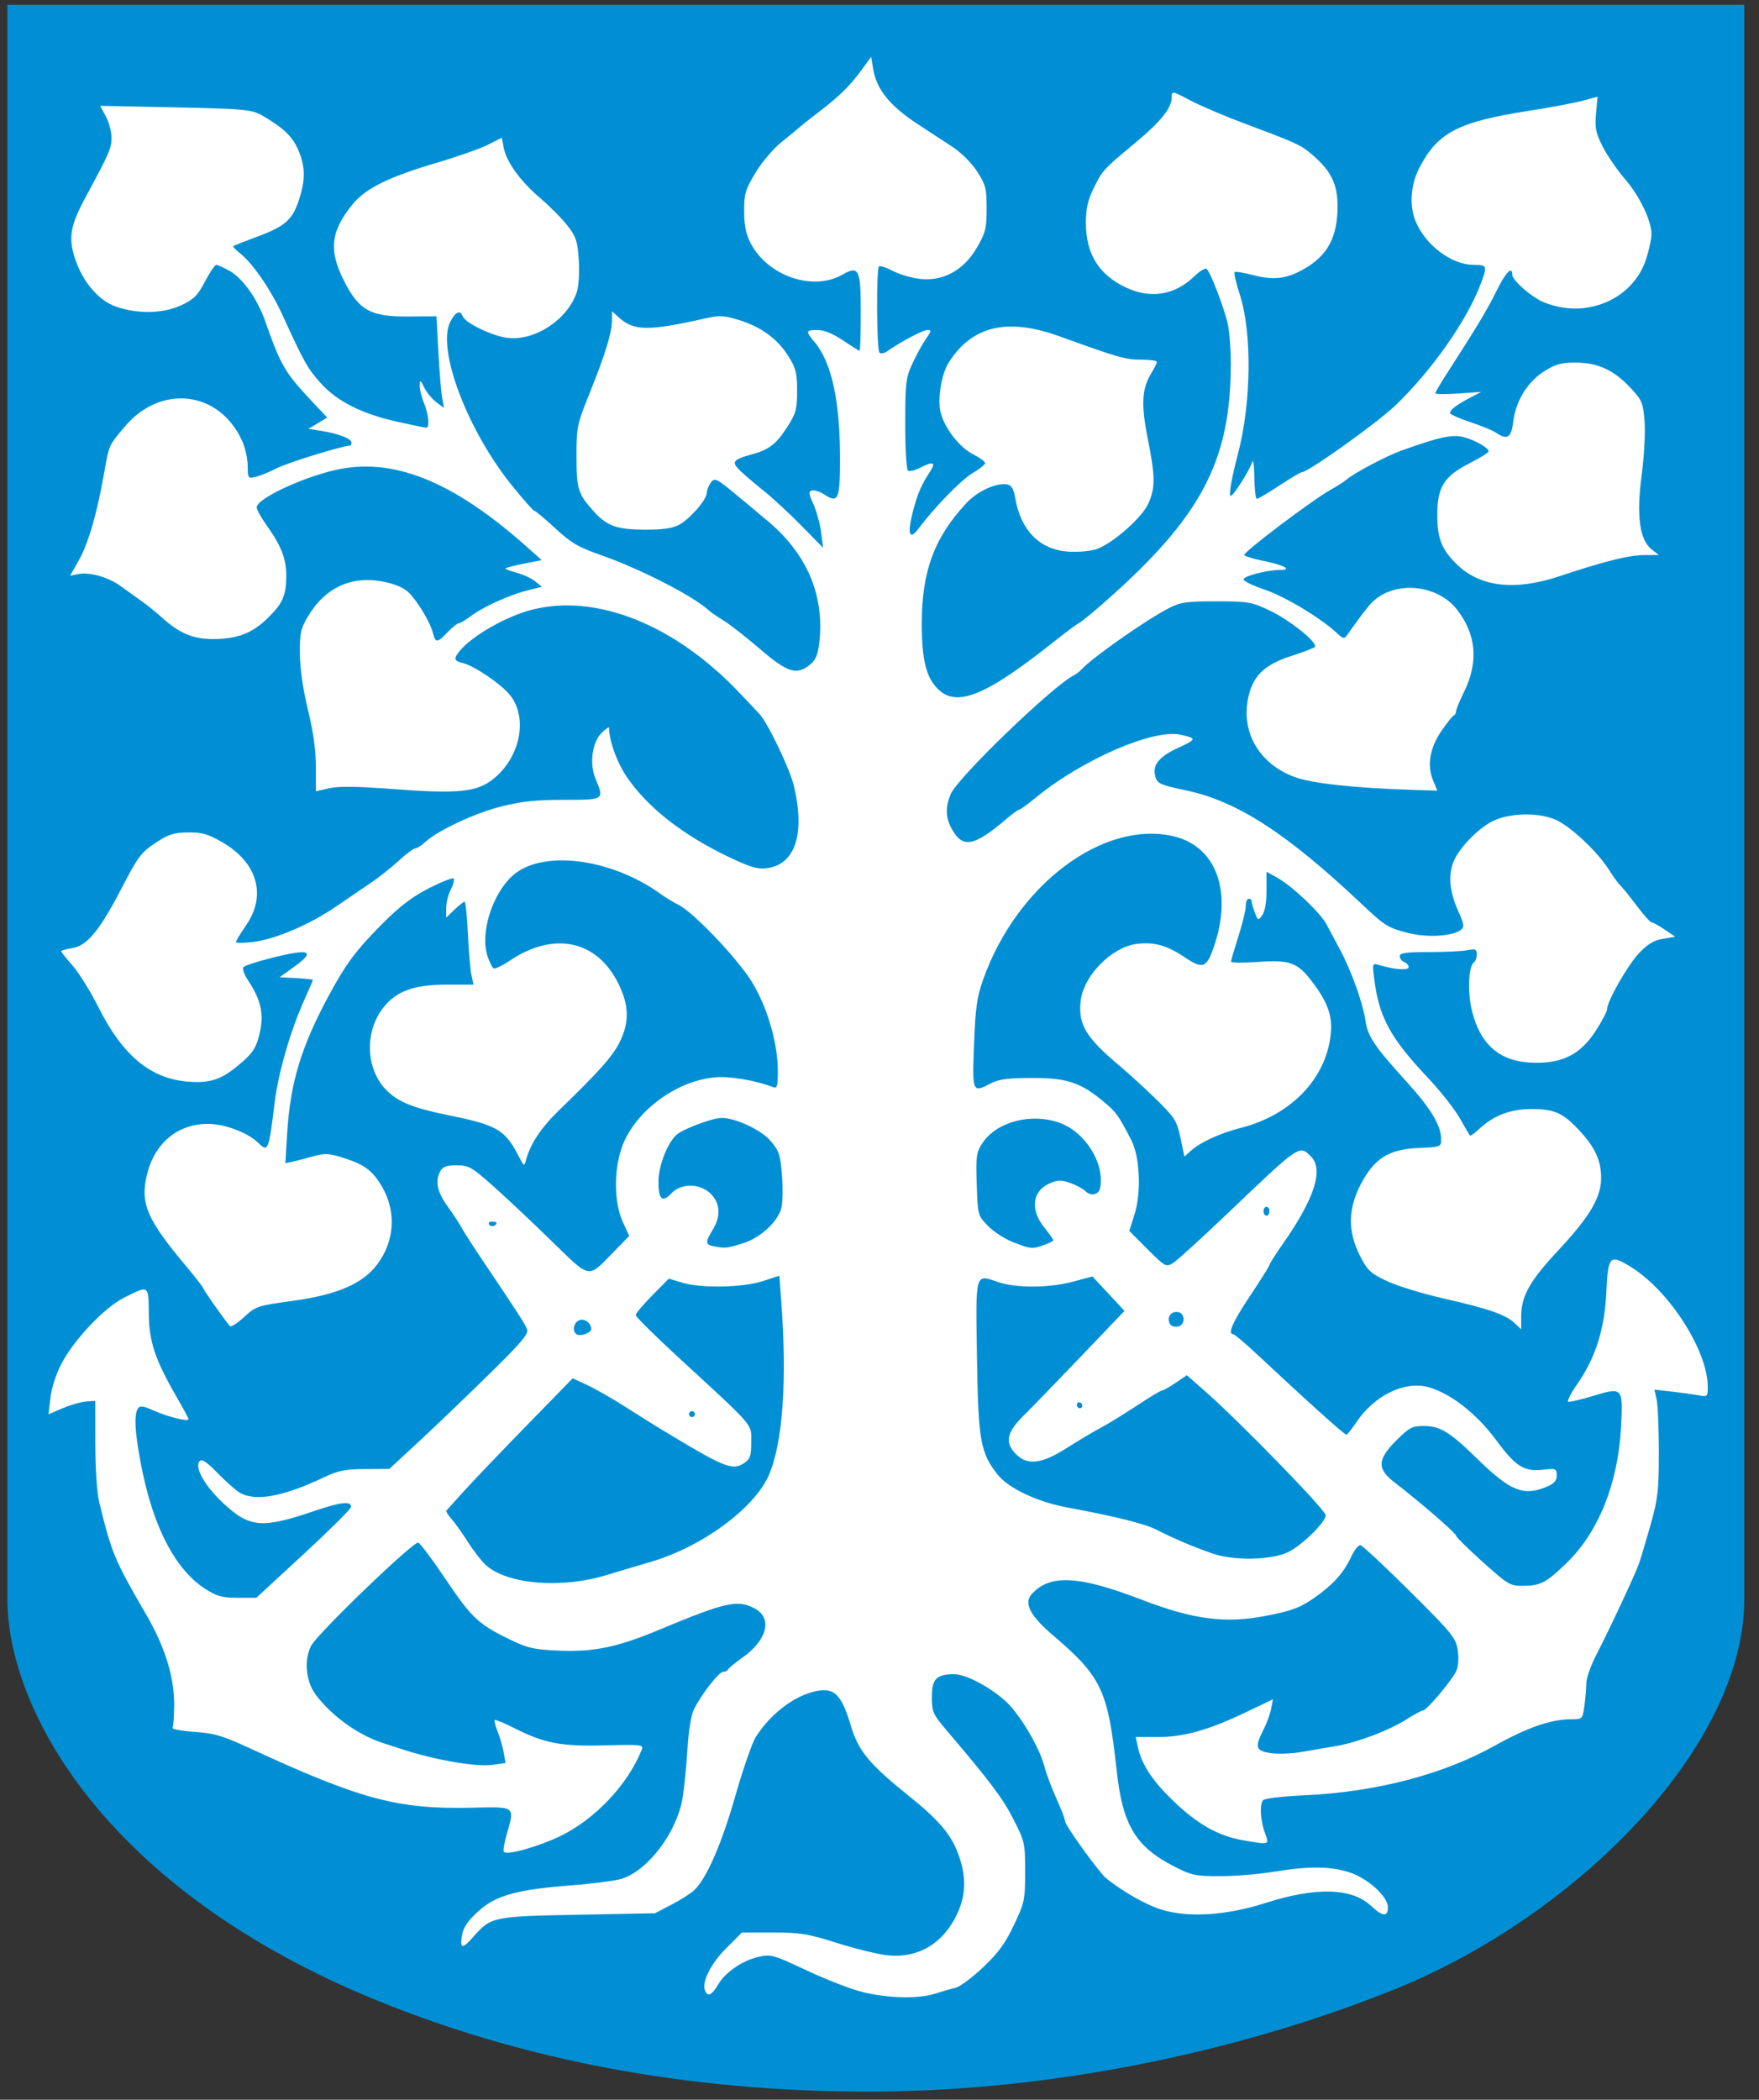 <?xml version="1.0" encoding="UTF-8" standalone="no"?>
<!-- Created with Inkscape (http://www.inkscape.org/) -->
<svg
   xmlns:dc="http://purl.org/dc/elements/1.1/"
   xmlns:cc="http://creativecommons.org/ns#"
   xmlns:rdf="http://www.w3.org/1999/02/22-rdf-syntax-ns#"
   xmlns:svg="http://www.w3.org/2000/svg"
   xmlns="http://www.w3.org/2000/svg"
   xmlns:sodipodi="http://sodipodi.sourceforge.net/DTD/sodipodi-0.dtd"
   xmlns:inkscape="http://www.inkscape.org/namespaces/inkscape"
   width="600"
   height="716.069"
   id="svg2"
   sodipodi:version="0.32"
   inkscape:version="0.46"
   sodipodi:docname="Esbjerg_Kommune_coa.svg"
   inkscape:output_extension="org.inkscape.output.svg.inkscape"
   version="1.0">
  <rect width="100%" height="100%" fill="#333333" stroke="none"/>
  <defs
     id="defs4" />
  <sodipodi:namedview
     id="base"
     pagecolor="#e0e0e0"
     bordercolor="#666666"
     borderopacity="1.0"
     inkscape:pageopacity="1"
     inkscape:pageshadow="2"
     inkscape:zoom="1.4"
     inkscape:cx="361.21521"
     inkscape:cy="450.57648"
     inkscape:document-units="px"
     inkscape:current-layer="svg2"
     showgrid="false"
     inkscape:window-width="1680"
     inkscape:window-height="964"
     inkscape:window-x="-4"
     inkscape:window-y="-4"
     inkscape:showpageshadow="false" />
  <path
     sodipodi:nodetypes="ccsssssc"
     id="Shield-BG"
     d="M 2.525,1.638 L 594.98,1.638 L 594.98,545.353 C 594.98,595.983 537.414,653.485 475.9,678.338 C 424.068,699.279 360.159,713.015 298.5,713.291 C 241.013,713.548 183.546,704.521 129.033,682.398 C 36.039,644.66 2.525,583.043 2.525,545.353 L 2.525,1.638 z"
     style="fill:#008fd4;fill-opacity:1;fill-rule:evenodd;stroke:none;stroke-width:1px;stroke-linecap:butt;stroke-linejoin:miter;stroke-opacity:1" />
  <path
     id="Shield-FG"
     d="M 294.046,679.302 C 290.116,678.311 281.573,674.991 275.062,671.923 C 264.016,666.721 262.938,666.41 258.973,667.289 C 253.329,668.541 247.482,672.501 244.957,676.78 C 242.755,680.512 241.359,681.133 240.457,678.781 C 239.337,675.863 242.489,669.629 247.735,664.382 L 253.076,659.042 L 263.666,659.042 C 273.017,659.042 275.596,659.466 285.703,662.664 C 291.998,664.657 299.76,666.538 302.951,666.845 C 313.29,667.838 321.839,662.697 326.502,652.682 C 329.56,646.112 329.661,639.754 326.827,632.178 C 324.306,625.44 320.194,620.636 309.804,612.289 C 296.585,601.67 292.757,597.046 290.284,588.713 C 287.047,577.803 284.593,575.379 278.186,576.762 C 270.827,578.35 262.782,584.509 257.794,592.371 C 256.56,594.316 253.426,603.354 250.828,612.456 C 246.123,628.946 240.924,640.824 236.728,644.675 C 235.514,645.789 232.02,648 228.964,649.588 L 223.408,652.476 L 197.144,652.981 C 167.991,653.541 167.484,653.649 161.371,660.611 C 157.642,664.858 156.729,664.624 157.661,659.657 C 158.122,657.198 159.788,654.818 163.187,651.762 C 169.22,646.338 176.344,644.37 195.124,642.941 C 202.347,642.391 209.995,641.383 212.121,640.702 C 221.153,637.806 230.91,624.803 232.848,613.08 C 233.399,609.746 234.14,602.287 234.495,596.504 C 234.885,590.134 235.766,584.758 236.728,582.867 C 239.401,577.613 245.221,570.148 246.644,570.148 C 247.383,570.148 248.14,569.789 248.325,569.35 C 248.51,568.911 250.772,567.051 253.351,565.216 C 261.828,559.187 263.583,551.705 257.284,548.448 C 251.499,545.457 247.435,546.377 224.863,555.792 C 210.615,561.734 202.708,563.394 190.897,562.919 C 182.16,562.568 180.139,562.116 173.91,559.116 C 163.306,554.009 160.756,551.616 152.014,538.566 C 147.606,531.988 143.398,526.374 142.661,526.092 C 141.108,525.496 108.288,557.089 106.128,561.259 C 103.655,566.034 104.31,573.336 107.616,577.825 C 112.912,585.02 122.104,591.671 130.506,594.387 C 132.711,595.1 135.651,596.057 137.04,596.513 C 148.353,600.227 162.556,602.668 168.126,601.856 L 172.443,601.226 L 171.786,597.557 C 171.425,595.538 170.499,592.34 169.729,590.449 C 168.959,588.558 168.516,586.823 168.744,586.594 C 168.973,586.365 171.844,587.533 175.124,589.189 C 185.718,594.537 191.15,595.594 206.138,595.227 C 219.294,594.905 219.614,594.948 218.821,596.917 C 214.075,608.703 202.69,620.671 190.905,626.264 C 183.307,629.869 173.027,632.735 171.864,631.572 C 171.535,631.244 172.007,628.423 172.914,625.305 C 175.63,615.963 175.845,616.126 161.276,616.475 C 135.719,617.089 123.234,613.762 85.201,596.205 C 75.889,591.907 73.094,591.08 66.289,590.614 C 61.898,590.313 58.544,589.679 58.837,589.206 C 59.13,588.732 59.388,585.274 59.411,581.519 C 59.47,571.975 56.319,561.743 49.929,550.72 C 39.016,531.9 38.188,529.928 33.903,512.569 C 33.073,509.207 32.523,501.232 32.51,492.366 L 32.489,477.719 L 29.316,477.961 C 27.57,478.094 23.983,479.128 21.345,480.259 L 16.548,482.315 L 17.223,476.57 C 17.629,473.12 19.183,468.415 21.115,464.79 C 25.481,456.599 35.635,445.937 42.274,442.573 C 50.84,438.232 50.661,438.119 50.748,447.92 C 50.833,457.521 52.853,463.583 60.237,476.39 C 62.477,480.274 64.309,483.69 64.309,483.981 C 64.309,484.932 57.429,483.246 52.607,481.113 C 48.743,479.404 47.733,479.273 47.023,480.393 C 45.904,482.159 45.933,486.331 47.118,493.882 C 50.932,518.197 58.891,534.801 70.158,541.946 C 74.016,544.393 75.88,544.894 81.117,544.894 L 87.428,544.894 L 103.395,530.164 C 112.177,522.062 119.509,514.789 119.689,514.002 C 120.182,511.842 116.203,512.217 107.67,515.134 C 89.363,521.394 85.162,521.059 76.135,512.614 C 69.681,506.577 66.161,500.212 68.168,498.205 C 68.869,497.504 70.722,498.746 73.963,502.094 C 76.583,504.8 79.915,507.806 81.367,508.775 C 86.599,512.265 96.318,510.582 110.776,503.683 C 115.33,501.511 117.817,501.025 124.564,500.993 L 132.795,500.953 L 142.241,492.216 C 147.437,487.41 158.175,477.132 166.104,469.375 C 177.672,458.059 180.379,454.894 179.8,453.363 C 179.087,451.477 176.625,447.66 164.822,430.142 C 161.49,425.197 158.18,420.049 157.468,418.703 C 156.755,417.357 154.595,414.06 152.667,411.377 C 149.083,406.388 148.354,402.83 150.208,399.366 C 151.002,397.883 152.338,397.412 155.757,397.412 C 159.894,397.412 160.899,397.979 168.096,404.368 C 172.405,408.193 181.332,416.587 187.933,423.02 C 201.609,436.348 200.363,436.108 209.156,427.102 L 214.635,421.49 L 212.466,416.775 C 209.099,409.458 209.366,396.829 213.053,388.958 C 218.327,377.699 231.468,368.51 243.865,367.411 C 248.989,366.957 257.652,368.418 263.782,370.77 C 265.065,371.263 265.33,370.341 265.33,365.388 C 265.33,355.745 261.74,343.414 256.42,334.783 C 251.496,326.794 236.503,311.066 231.433,308.57 C 229.797,307.765 227.095,306.124 225.429,304.923 C 208.141,292.474 184.478,289.633 174.625,298.825 C 167.761,305.228 163.742,318.341 166.284,326.043 C 166.949,328.056 167.881,329.944 168.356,330.238 C 168.831,330.531 171.331,329.347 173.911,327.605 C 188.787,317.566 203.475,320.587 210.813,335.196 C 214.63,342.795 214.769,348.649 211.295,355.545 C 208.884,360.332 204.275,365.497 190.611,378.724 C 184.6,384.543 180.951,390.008 179.483,395.392 C 178.797,397.908 178.788,397.905 176.968,394.382 C 172.2,385.151 169.672,383.699 152.192,380.15 C 141.236,377.925 136.153,375.903 132.253,372.217 C 124.799,365.174 124.101,352.17 130.719,343.673 C 135.131,338.009 141.173,335.793 152.198,335.793 L 161.513,335.793 L 160.807,332.51 C 160.419,330.704 159.872,324.34 159.593,318.368 C 159.313,312.395 158.809,307.508 158.472,307.508 C 158.135,307.508 156.584,308.73 155.026,310.223 L 152.192,312.937 L 152.192,309.668 C 152.192,307.869 152.908,305.015 153.782,303.324 C 154.657,301.633 155.082,299.96 154.728,299.606 C 154.374,299.252 150.591,300.74 146.32,302.912 C 140.655,305.793 136.36,309.065 130.433,315.014 C 121.571,323.908 118.014,328.66 112.309,339.227 C 102.683,357.055 98.997,369.234 97.939,386.7 L 97.334,396.697 L 99.762,396.171 C 101.097,395.882 104.26,395.064 106.79,394.352 C 110.795,393.226 112.142,393.295 117.21,394.889 C 124.309,397.122 127.214,399.311 130.378,404.81 C 135.248,413.273 134.604,423.314 128.687,431.184 C 123.692,437.827 114.986,441.572 99.697,443.657 C 87.824,445.275 87.254,445.466 83.244,449.168 C 80.959,451.277 78.784,452.655 78.411,452.229 C 76.66,450.234 69.36,439.861 69.36,439.368 C 69.36,439.062 66.746,435.694 63.552,431.884 C 50.077,415.814 47.769,410.439 50.124,400.621 C 52.708,389.849 60.602,383.27 70.941,383.27 C 76.679,383.27 84.661,386.305 88.181,389.825 C 91.415,393.059 91.707,392.334 93.658,376.199 C 94.897,365.95 99.07,351.481 103.822,340.956 C 105.425,337.407 106.736,334.361 106.736,334.188 C 106.736,334.015 104.179,333.737 101.055,333.57 L 95.374,333.267 L 100.045,329.922 C 108.025,324.205 105.848,323.325 92.257,326.775 C 87.719,327.927 83.594,329.272 83.088,329.765 C 82.541,330.298 83.221,332.25 84.77,334.59 C 89.084,341.109 90.107,345.983 88.535,352.534 C 87.446,357.073 86.338,358.905 82.794,362.025 C 75.964,368.036 72.166,369.456 64.4,368.898 C 51.477,367.97 41.934,360.118 33.622,343.572 C 30.911,338.176 26.933,331.762 24.783,329.318 C 22.632,326.875 20.873,324.663 20.873,324.403 C 20.873,324.142 22.585,323.655 24.678,323.321 C 29.775,322.506 34.058,317.27 41.668,302.551 C 46.983,292.27 48.181,290.673 52.958,287.502 C 57.449,284.52 59.224,283.942 64.083,283.884 C 68.875,283.826 70.878,284.396 75.782,287.211 C 87.748,294.081 91.008,305.274 84.007,315.452 C 82.063,318.279 80.472,320.893 80.472,321.26 C 80.472,321.628 83.029,321.628 86.155,321.261 C 93.831,320.359 105.651,315.326 114.71,309.104 C 118.818,306.282 124.272,302.561 126.831,300.836 C 129.391,299.111 133.53,295.815 136.03,293.513 C 138.529,291.21 141.058,289.326 141.647,289.326 C 142.237,289.326 143.718,288.396 144.937,287.26 C 149.207,283.282 161.87,277.325 170.88,275.055 C 177.87,273.295 182.833,272.765 192.346,272.765 C 206.204,272.765 206.153,272.799 203.13,265.564 C 200.967,260.386 201.995,252.965 205.306,249.854 C 206.651,248.591 207.751,247.802 207.751,248.101 C 207.751,252.584 210.427,260.005 213.854,265.026 C 220.944,275.412 232.883,284.765 248.64,292.277 C 255.981,295.777 258.451,296.502 261.598,296.079 C 271.267,294.783 274.674,284.456 270.824,268.113 C 269.423,262.164 261.803,246.307 258.92,243.343 C 258.278,242.683 255.429,239.67 252.589,236.647 C 230.418,213.054 203.394,202.213 181.177,208 C 172.697,210.209 161.21,216.755 156.991,221.783 C 154.591,224.643 154.754,225.35 158.001,226.159 C 161.789,227.102 170.616,233.067 173.77,236.815 C 180.471,244.778 177.353,259.155 167.37,266.331 C 162.074,270.138 155.356,270.703 134.363,269.111 C 121.874,268.164 115.497,268.079 112.275,268.816 L 107.746,269.853 L 107.746,261.487 C 107.746,255.859 106.869,249.543 105.066,242.182 C 103.405,235.399 102.349,228.171 102.288,223.161 C 102.202,216.065 102.528,214.504 104.967,210.356 C 110.884,200.289 120.104,196.104 131.183,198.455 C 135.289,199.327 138.051,200.592 139.708,202.361 C 142.867,205.734 146.822,212.444 147.691,215.905 C 148.553,219.341 149.134,219.304 152.698,215.585 C 154.294,213.918 156.001,212.554 156.489,212.554 C 156.978,212.554 158.825,211.458 160.594,210.118 C 164.747,206.971 173.667,202.925 179.921,201.35 L 184.845,200.11 L 182.565,198.264 C 181.311,197.249 178.51,195.94 176.34,195.356 C 174.171,194.772 172.395,194.107 172.395,193.878 C 172.395,193.65 175.184,192.914 178.593,192.244 L 184.79,191.025 L 179.855,186.625 C 154.304,163.84 133.652,155.648 113.807,160.425 C 102.016,163.264 87.581,170.191 87.555,173.023 C 87.548,173.782 89.055,176.509 90.903,179.084 C 95.855,185.981 97.644,190.53 97.644,196.226 C 97.644,202.929 96.522,205.596 91.647,210.47 C 86.341,215.776 81.444,217.777 73.401,217.924 C 66.082,218.058 61.395,216.164 55.218,210.577 C 53.273,208.818 50.091,206.258 48.147,204.887 C 46.202,203.516 43.065,201.27 41.176,199.896 C 36.976,196.842 30.566,195.009 26.754,195.771 L 23.916,196.339 L 26.936,190.988 C 30.145,185.302 33.128,174.977 35.542,161.207 C 37.213,151.677 37.028,152.096 42.415,145.651 C 54.802,130.833 74.797,133.178 82.603,150.364 C 83.628,152.622 84.478,156.452 84.49,158.873 C 84.512,163.162 84.584,163.258 87.29,162.604 C 88.818,162.235 92.118,160.875 94.623,159.582 C 98.118,157.778 117.082,151.945 119.453,151.945 C 119.681,151.945 119.868,151.479 119.868,150.91 C 119.868,149.587 115.575,147.915 109.766,146.976 L 105.22,146.241 L 108.414,144.328 L 111.607,142.414 L 105.485,135.869 C 97.166,126.976 95.653,124.324 90.455,109.519 C 87.8,101.957 82.827,94.926 78.354,92.412 C 76.312,91.265 74.248,90.327 73.768,90.328 C 73.288,90.329 71.557,92.891 69.922,96.021 C 67.428,100.794 66.125,102.095 61.841,104.09 C 55.627,106.984 46.999,107.167 39.56,104.564 C 33.487,102.438 28.017,95.921 25.446,87.748 C 23.286,80.88 24.054,76.736 29.274,67.092 C 37.283,52.296 38.045,50.547 38.045,46.955 C 38.045,44.958 37.174,41.697 36.108,39.71 L 34.171,36.095 L 52.018,36.457 C 85.734,37.141 85.758,37.143 90.666,40.112 C 97.301,44.126 100.092,46.992 101.993,51.743 C 104.148,57.128 104.157,61.42 102.029,68.009 C 99.795,74.928 97.319,77.143 87.897,80.654 C 83.535,82.279 79.784,83.75 79.56,83.923 C 79.336,84.095 80.383,85.204 81.886,86.386 C 86.177,89.761 92.385,98.776 96.279,107.284 C 103.719,123.543 104.929,125.7 109.389,130.661 C 115.01,136.913 123.504,141.172 135.748,143.879 C 140.626,144.958 144.957,145.85 145.374,145.862 C 146.638,145.899 146.224,141.301 144.616,137.454 C 143.783,135.459 143.13,132.79 143.166,131.522 C 143.225,129.415 143.362,129.478 144.762,132.247 C 145.604,133.914 147.455,136.141 148.874,137.196 L 151.456,139.114 L 150.823,135.68 C 150.475,133.792 149.896,126.762 149.537,120.057 L 148.884,107.867 L 139.482,107.935 C 126.426,108.03 122.529,105.913 117.436,95.962 C 112.016,85.371 112.735,78.873 120.355,69.574 C 124.755,64.203 132.728,60.293 149.108,55.473 C 156.023,53.438 163.817,50.69 166.427,49.367 L 171.174,46.962 L 171.803,50.316 C 172.719,55.197 177.517,61.83 184.305,67.597 C 187.574,70.375 191.756,74.601 193.599,76.989 C 196.519,80.774 197.01,82.278 197.423,88.72 C 197.695,92.951 197.4,97.618 196.733,99.637 C 193.661,108.946 182.49,116.339 173.164,115.234 C 167.965,114.618 158.724,110.181 157.839,107.875 C 156.967,105.603 155.38,106.285 153.622,109.684 C 148.891,118.833 159.232,146.432 174.5,165.403 C 178.379,170.224 181.88,174.184 182.278,174.203 C 182.676,174.222 185.881,176.905 189.4,180.167 C 194.792,185.164 197.241,186.6 204.98,189.302 C 218.284,193.948 236.481,203.272 241.789,208.162 C 242.484,208.802 244.769,210.373 246.867,211.653 C 248.966,212.933 254.541,217.296 259.257,221.349 C 268.676,229.442 271.812,230.4 276.397,226.585 C 278.273,225.023 279.026,223.171 279.487,218.981 C 281.223,203.209 275.44,189.33 262.498,178.209 C 261.528,177.376 256.939,173.539 252.3,169.683 C 244.345,163.072 243.786,162.781 242.475,164.573 C 241.711,165.618 241.086,167.192 241.086,168.07 C 241.086,170.373 235.386,176.949 231.651,178.956 C 229.344,180.196 226.079,180.662 219.873,180.636 C 210.464,180.597 207.033,179.378 202.632,174.511 C 197.17,168.472 196.639,166.805 196.639,155.687 C 196.639,145.591 196.805,144.804 201.282,133.681 C 206.534,120.635 208.732,113.397 208.749,109.09 L 208.761,106.136 L 211.034,108.208 C 216.2,112.917 221.126,112.969 240.853,108.522 C 245.397,107.498 247.022,107.583 251.965,109.102 C 259.582,111.443 265.142,115.484 268.865,121.383 C 271.489,125.541 271.896,127.139 271.896,133.281 C 271.896,139.585 271.524,140.954 268.559,145.574 C 264.815,151.408 262.39,153.306 256.652,154.893 C 249.774,156.795 249.285,157.524 252.717,160.755 C 254.376,162.317 258.006,165.403 260.784,167.612 C 263.562,169.821 269.194,175.041 273.3,179.212 L 280.766,186.795 L 280.09,181.538 C 279.718,178.647 278.536,174.329 277.462,171.942 C 275.781,168.205 275.722,167.556 277.035,167.266 C 277.874,167.081 279.712,167.684 281.118,168.606 C 285.95,171.772 286.543,170.421 286.535,156.27 C 286.524,136.656 283.657,123.549 277.878,116.681 C 274.693,112.895 274.775,112.549 278.865,112.549 C 281.115,112.549 284.11,113.768 287.553,116.085 C 290.442,118.029 292.988,119.62 293.21,119.62 C 293.432,119.62 293.614,113.696 293.614,106.456 C 293.614,91.757 292.962,90.439 287.298,93.689 C 277.276,99.442 261.834,94.116 256.027,82.904 C 254.46,79.879 253.847,76.853 253.828,72.052 C 253.805,66.096 254.212,64.714 257.704,58.908 C 259.896,55.264 263.815,50.655 266.647,48.392 C 269.419,46.177 272.189,43.903 272.802,43.34 C 273.414,42.777 276.416,40.398 279.472,38.053 C 286.526,32.639 289.901,29.312 293.927,23.8 L 297.143,19.398 L 297.873,23.678 C 299.062,30.641 303.577,36.149 313.312,42.513 C 316.645,44.692 321.776,48.046 324.713,49.965 C 327.874,52.031 331.377,55.508 333.299,58.487 C 336.221,63.016 336.545,64.279 336.543,71.114 C 336.542,77.829 336.164,79.362 333.286,84.343 C 328.89,91.95 322.142,95.814 314.377,95.17 C 311.46,94.929 307.132,93.718 304.758,92.481 C 302.384,91.244 300.156,90.518 299.806,90.867 C 298.87,91.802 299.029,119.309 299.976,120.257 C 300.419,120.701 301.555,120.527 302.501,119.87 C 307.419,116.456 314.773,112.549 316.281,112.549 C 317.806,112.549 317.764,112.874 315.901,115.49 C 314.749,117.107 312.677,120.857 311.296,123.824 C 308.971,128.819 308.785,130.349 308.776,144.562 C 308.77,153.404 309.182,160.164 309.747,160.513 C 310.286,160.846 312.082,160.418 313.737,159.562 C 318.271,157.218 319.369,157.597 317.272,160.784 C 314.259,165.363 312.99,168.313 311.39,174.457 C 309.439,181.95 310.186,184.451 313.18,180.445 C 318.705,173.049 327.859,163.634 331.747,161.348 C 334.108,159.96 336.04,158.422 336.04,157.93 C 336.04,157.439 334.216,156.106 331.986,154.969 C 327.32,152.588 322.346,146.249 320.884,140.819 C 319.695,136.404 321.061,127.661 323.555,123.72 C 331.52,111.132 343.518,108.252 361.294,114.662 C 381.73,122.03 383.896,122.651 389.17,122.651 C 392.172,122.651 394.627,122.991 394.625,123.408 C 394.623,123.825 393.701,125.676 392.576,127.521 C 389.465,132.624 389.205,138.145 391.529,149.746 C 394.09,162.523 394.116,166.409 391.681,171.771 C 389.451,176.683 379.34,185.512 373.883,187.313 C 371.842,187.987 367.499,188.345 364.233,188.108 C 354.646,187.415 348.192,180.881 346.332,169.983 C 345.796,166.841 345.043,165.495 343.675,165.232 C 339.941,164.513 333.531,167.403 329.66,171.552 C 318.705,183.293 314.445,194.754 314.423,212.554 C 314.408,224.897 315.881,230.936 319.882,234.937 C 326.326,241.381 336.262,237.321 359.739,218.651 C 363.607,215.575 367.3,212.832 367.947,212.554 C 368.594,212.276 372.24,209.322 376.049,205.988 C 409.585,176.639 419.803,157.541 419.827,124.166 C 419.831,119.166 419.373,113.029 418.811,110.529 C 417.519,104.786 412.749,92.426 411.535,91.676 C 411.03,91.364 409.179,92.5 407.421,94.202 C 400.728,100.679 392.511,102.024 384.022,98.032 C 374.806,93.697 370.379,86.527 370.395,75.963 C 370.402,71.31 371.061,68.27 372.865,64.567 C 376.01,58.112 376.254,57.84 386.893,49.003 C 396.085,41.367 399.669,36.902 399.676,33.08 C 399.68,30.954 399.869,30.989 405.993,34.236 C 409.466,36.078 417.989,39.698 424.934,42.282 C 440.525,48.083 443.39,49.34 446.25,51.638 C 453.765,57.675 456.251,62.329 456.243,70.343 C 456.232,80.868 452.886,87.114 444.778,91.748 C 438.911,95.101 434.456,95.641 427.541,93.84 C 424.282,92.991 421.387,92.526 421.107,92.805 C 420.827,93.085 421.657,96.619 422.95,100.659 C 427.119,113.678 426.828,137.435 422.287,154.723 C 420.05,163.241 419.04,169.118 419.812,169.118 C 420.707,169.118 426.267,160.354 427.106,157.621 C 427.467,156.444 427.808,158.776 427.863,162.804 C 427.919,166.832 428.305,170.127 428.722,170.126 C 429.138,170.125 432.59,168.079 436.392,165.58 C 440.194,163.081 443.652,161.036 444.078,161.036 C 446.241,161.036 470.062,144.004 476.202,138.066 C 488.686,125.994 500.519,109.052 505.149,96.619 C 507.386,90.614 507.273,90.326 502.675,90.326 C 495.184,90.326 486.295,83.678 482.891,75.532 C 480.694,70.273 481.149,63.133 484.043,57.441 C 490.233,45.271 497.365,41.523 521.403,37.807 C 528.626,36.691 536.874,35.149 539.732,34.382 L 544.929,32.986 L 544.408,38.721 C 543.966,43.595 544.306,45.283 546.669,49.966 C 548.199,52.996 551.638,58.008 554.311,61.103 C 559.32,66.904 563.325,75.263 563.325,79.92 C 563.325,81.379 562.531,85.09 561.561,88.167 C 557.148,102.165 540.886,109.048 526.463,103.022 C 522.406,101.326 515.847,95.602 515.847,93.757 C 515.847,90.516 513.637,92.787 510.384,99.368 C 507.199,105.813 503.738,111.564 493.371,127.638 C 491.288,130.869 489.583,133.79 489.583,134.129 C 489.583,134.469 493.106,134.501 497.412,134.201 L 505.241,133.656 L 501.348,135.693 C 496.811,138.066 494.634,139.747 494.634,140.875 C 494.634,141.317 497.702,142.691 501.453,143.928 C 505.203,145.165 509.168,146.793 510.264,147.546 C 514.124,150.198 515.52,149.305 516.176,143.76 C 517.002,136.787 521.045,130.225 526.74,126.613 C 530.55,124.197 532.494,123.661 537.445,123.661 C 545.01,123.661 550.436,126.156 556.166,132.27 C 560.082,136.447 560.455,137.331 560.964,143.615 C 561.273,147.437 560.833,155.597 559.961,162.196 C 558.134,176.035 559.276,184.219 563.486,187.458 L 565.85,189.276 L 560.799,189.295 C 555.629,189.315 547.278,191.403 531.89,196.525 C 516.5,201.647 504.632,200.173 496.601,192.142 C 491.673,187.215 490.268,183.521 490.262,175.487 C 490.255,166.066 492.601,162.374 501.453,157.879 C 504.925,156.116 507.766,154.339 507.766,153.93 C 507.766,152.726 503.377,150.202 499.349,149.09 C 495.501,148.028 490.988,148.998 477.967,153.687 C 472.779,155.555 461.976,161.273 459.279,163.577 C 458.445,164.289 456.001,165.852 453.847,167.05 C 447.645,170.498 423.891,188.451 424.413,189.295 C 424.672,189.715 427.509,190.582 430.717,191.221 C 437.681,192.609 441.053,194.332 436.853,194.356 C 432.045,194.383 423.805,196.542 424.183,197.676 C 424.384,198.278 427.605,199.801 431.341,201.062 C 438.098,203.341 450.121,210.505 455.566,215.495 C 458.384,218.078 458.436,218.085 459.856,216.09 C 463.718,210.661 465.009,208.938 467.096,206.426 C 474.225,197.843 489.992,198.701 497.13,208.06 C 503.614,216.561 504.359,225.798 499.38,235.974 C 497.881,239.038 496.654,242.03 496.654,242.623 C 496.654,243.215 496.287,243.852 495.838,244.037 C 495.389,244.222 493.508,246.592 491.659,249.303 C 487.702,255.102 486.696,261.053 488.815,266.123 L 490.28,269.628 L 481.598,269.358 C 462.037,268.75 447.332,267.139 441.533,264.97 C 429.152,260.338 422.904,249.041 426.012,236.911 C 427.76,230.094 431.696,226.517 440.591,223.664 C 444.48,222.416 448.031,221.06 448.482,220.651 C 449.844,219.412 440.014,211.467 433.042,208.172 C 426.93,205.284 425.745,205.082 414.86,205.078 C 404.655,205.075 402.653,205.364 398.67,207.418 C 390.833,211.458 372.32,224.455 368.87,228.338 C 368.315,228.964 367.107,229.873 366.187,230.359 C 358.651,234.336 326.598,265.279 324.289,270.804 C 322.517,275.044 322.539,278.61 324.357,282.126 C 328.207,289.572 332.007,288.952 343.668,278.972 C 345.453,277.444 347.201,276.194 347.552,276.194 C 347.903,276.194 350.631,274.206 353.614,271.776 C 369.353,258.957 393.4,248.541 402.632,250.544 C 408.257,251.764 408.207,252.144 402.044,254.96 C 395.427,257.984 393.084,260.791 394.029,264.56 C 394.703,267.245 395.526,267.634 404.582,269.548 C 421.939,273.217 438.718,284.041 464.093,307.939 C 472.473,315.831 473.225,316.309 480.138,318.128 C 486.452,319.789 495.273,319.348 498.176,317.225 C 499.617,316.172 499.519,315.466 497.206,310.237 C 494.388,303.864 493.946,298.262 495.897,293.63 C 497.79,289.135 504.102,282.62 508.99,280.117 C 515.011,277.033 525.839,276.965 531.505,279.975 C 536.734,282.754 545.179,290.853 548.736,296.5 C 550.275,298.943 552.052,301.397 552.686,301.953 C 553.32,302.508 555.801,305.577 558.199,308.771 C 560.598,311.966 562.939,314.58 563.403,314.58 C 563.866,314.58 565.86,315.675 567.833,317.015 L 571.422,319.45 L 567.228,320.159 C 564.135,320.681 561.998,321.964 559.085,325.047 C 555.199,329.16 548.172,341.491 548.172,344.197 C 548.172,344.958 546.434,348.265 544.309,351.546 C 539.251,359.354 533.418,362.472 523.929,362.442 C 512.134,362.404 505.194,356.84 502.157,344.987 C 500.513,338.568 500.87,329.357 502.81,328.158 C 503.313,327.847 503.726,326.653 503.726,325.505 C 503.726,323.707 503.289,323.506 500.569,324.05 C 498.833,324.397 492.923,324.681 487.437,324.681 C 479.584,324.681 477.462,324.98 477.462,326.088 C 477.462,326.862 478.143,327.757 478.977,328.077 C 479.81,328.397 480.492,329.187 480.492,329.833 C 480.492,331.014 475.766,330.678 470.5,329.124 C 468.132,328.425 468.095,328.51 468.683,333.365 C 470.31,346.794 474.069,353.782 487.109,367.613 C 491.3,372.057 496.145,378.194 497.877,381.25 C 499.608,384.305 501.183,387 501.376,387.237 C 501.569,387.474 502.972,386.501 504.494,385.075 C 509.496,380.388 515.168,378.219 522.423,378.219 C 530.356,378.219 533.18,379.51 538.958,385.779 C 544.144,391.405 546.152,395.856 546.152,401.727 C 546.152,408.331 542.27,414.916 531.725,426.201 C 521.718,436.911 518.878,441.979 518.878,449.126 L 518.878,453.323 L 516.576,451.16 C 513.517,448.287 507.865,446.341 492.22,442.774 C 485.058,441.142 476.39,438.466 472.958,436.828 C 467.402,434.177 466.398,433.22 463.818,428.121 C 459.703,419.988 459.796,412.287 464.107,403.978 C 468.728,395.073 473.63,391.963 483.775,391.497 C 491.482,391.143 491.603,391.096 491.581,388.466 C 491.543,383.839 488.039,377.995 479.987,369.128 C 468.83,356.842 466.546,353.463 465.761,348.084 C 464.876,342.021 460.961,331.097 457.066,323.824 C 455.385,320.684 453.303,316.785 452.44,315.159 C 450.389,311.293 440.875,302.263 435.915,299.475 L 432.005,297.278 L 432.005,303.715 C 432.005,307.697 431.455,310.901 430.565,312.114 C 429.176,314.005 429.087,313.974 428.04,311.231 C 427.442,309.667 426.954,307.962 426.954,307.443 C 426.954,306.923 426.499,306.498 425.944,306.498 C 425.388,306.498 424.934,307.617 424.934,308.985 C 424.934,310.353 423.803,315.012 422.421,319.339 C 421.039,323.666 419.903,327.542 419.896,327.953 C 419.889,328.364 423.947,328.411 428.915,328.059 C 439.983,327.273 442.527,328.179 447.478,334.67 C 452.916,341.801 454.561,346.414 453.912,352.708 C 452.348,367.86 440.362,380.317 423.167,384.663 C 416.145,386.437 409.366,389.563 406.14,392.514 L 404.013,394.459 L 402.675,388.107 C 401.453,382.308 400.756,381.182 394.681,375.189 C 391.02,371.577 385.319,366.35 382.011,363.572 C 370.361,353.788 367.708,349.389 368.613,341.36 C 369.582,332.768 379.088,323.063 387.662,321.913 C 393.467,321.134 398.047,322.378 403.916,326.328 C 410.356,330.661 411.562,330.218 414.16,322.564 C 420.458,304.014 414.833,288.678 400.468,285.232 C 376.413,279.461 346.69,301.803 335.295,334.221 C 333.218,340.128 332.697,343.899 332.248,356.248 C 331.646,372.81 331.616,372.744 338.158,369.38 C 340.789,368.027 344.084,367.613 352.203,367.613 C 364.071,367.613 368.607,369.144 376.659,375.871 C 380.745,379.285 381.553,380.419 385.888,388.826 C 388.83,394.531 389.358,406.609 386.995,414.123 L 385.211,419.794 L 391.43,426.013 C 397.446,432.028 397.73,432.183 400.115,430.732 C 401.471,429.907 409.769,422.37 418.555,413.983 C 443.518,390.154 443.169,390.393 447.157,394.382 C 451.593,398.817 448.424,408.693 437.592,424.189 C 435.075,427.791 433.015,431.028 433.015,431.383 C 433.015,431.737 430.06,436.451 426.449,441.859 C 420.45,450.841 418.619,454.991 420.655,454.991 C 421.08,454.991 424.83,458.173 428.989,462.062 C 446.039,478.008 458.602,489.303 459.279,489.297 C 459.557,489.294 461.077,487.37 462.659,485.021 C 468.817,475.871 479.109,470.845 487.171,473.05 C 494.73,475.118 503.675,482.078 510.276,491.029 C 517.042,500.203 519.83,501.955 526.471,501.206 C 530.733,500.726 531,500.84 531,503.149 C 531,504.993 530.13,505.965 527.497,507.065 C 519.771,510.293 515.178,508.478 504.349,497.918 C 494.438,488.253 491.314,486.314 485.651,486.309 C 481.688,486.306 480.689,486.83 476.307,491.212 C 469.74,497.779 469.632,500.918 475.81,505.654 C 484.187,512.075 496.654,522.855 496.654,523.677 C 496.654,524.131 500.753,528.181 505.763,532.678 C 514.479,540.502 515.077,540.852 519.652,540.818 C 525.507,540.774 527.476,539.724 534.495,532.902 C 545.314,522.387 551.982,505.648 552.947,486.583 C 553.633,473.019 553.577,472.959 543.049,476.157 C 539.105,477.355 535.462,478.196 534.954,478.027 C 534.446,477.858 535.775,475.219 537.908,472.163 C 544.229,463.107 547.344,453.296 547.93,440.596 C 548.499,428.277 549.08,427.666 556.134,431.963 C 569.265,439.96 582.517,460.543 582.517,472.94 C 582.517,476.333 582.423,476.416 579.234,475.822 C 577.429,475.486 573.336,474.917 570.14,474.557 L 564.329,473.902 L 565.089,477.326 C 565.508,479.209 565.845,487.341 565.839,495.397 C 565.83,508.394 565.507,511.182 562.975,520.146 C 561.405,525.701 559.635,531.611 559.041,533.278 C 557.665,537.14 549.09,555.48 544.568,564.231 C 542.661,567.922 541.101,572.291 541.101,573.939 C 541.101,575.588 540.812,579.046 540.459,581.624 C 539.822,586.268 539.782,586.311 535.962,586.311 C 529.142,586.311 520.909,589.151 509.916,595.297 C 492.337,605.126 469.455,611.11 445.137,612.238 C 437.004,612.615 431.2,613.32 430.757,613.985 C 429.618,615.697 429.926,620.747 431.425,624.949 C 432.97,629.279 433.238,629.184 424.006,627.585 C 415.41,626.096 408.184,621.959 399.709,613.675 C 392.815,606.936 389.395,601.625 388.106,595.654 L 387.397,592.371 L 394.947,592.371 C 403.9,592.371 412.223,590.021 425.143,583.845 L 434.198,579.516 L 433.597,582.718 C 433.267,584.478 432.092,587.694 430.986,589.864 C 427.915,595.887 428.277,597.088 433.392,597.855 C 435.822,598.22 440.481,598.063 443.746,597.507 C 447.011,596.952 452.369,596.035 455.652,595.471 C 463.177,594.178 473.739,590.169 479.875,586.279 C 482.475,584.629 484.986,583.28 485.455,583.28 C 486.656,583.28 495.318,572.981 496.738,569.863 C 497.457,568.285 497.653,565.512 497.24,562.758 C 496.613,558.578 495.401,557.086 480.962,542.729 C 472.381,534.197 464.787,527.105 464.087,526.97 C 463.387,526.834 461.953,528.597 460.901,530.888 C 458.349,536.444 454.584,540.587 447.907,545.186 C 443.379,548.304 440.484,549.361 431.889,551.035 C 417.963,553.747 407.129,552.342 389.383,545.524 C 367.941,537.287 358.122,536.786 351.942,543.614 C 349.14,546.71 351.316,550.965 359.102,557.615 C 375.777,571.856 377.901,576.345 380.873,603.635 C 382.921,622.437 387.318,629.774 400.61,636.566 C 406.481,639.566 407.828,639.847 416.237,639.831 C 421.298,639.821 429.53,639.141 434.53,638.32 C 446.378,636.373 453.793,636.426 460.227,638.504 C 466.562,640.55 473.421,646.763 473.421,650.454 C 473.421,653.788 471.608,653.639 467.709,649.984 C 461.08,643.771 448.931,643.446 431.5,649.017 C 418.212,653.264 405.132,654.066 396.039,651.192 C 390.764,649.525 383.416,645.357 377.371,640.603 C 375.029,638.761 363.314,622.525 363.314,621.122 C 363.314,620.464 361.998,617.021 360.39,613.472 C 358.781,609.923 356.927,604.973 356.269,602.473 C 354.787,596.838 350.08,588.296 345.253,582.482 C 340.807,577.127 330.248,570.956 325.531,570.956 C 319.42,570.956 317.857,572.536 317.857,578.718 C 317.857,583.849 318.184,584.569 323.161,590.418 C 337.816,607.64 342.004,613.218 345.677,620.405 C 349.549,627.98 349.677,628.556 349.677,638.333 C 349.677,647.932 349.487,648.837 345.847,656.516 C 342.889,662.755 340.486,666.043 335.304,670.939 C 331.612,674.427 327.426,677.545 326.002,677.868 C 324.578,678.192 321.466,679.088 319.085,679.86 C 313.292,681.74 302.785,681.506 294.045,679.302 L 294.046,679.302 z M 206.741,537.186 C 211.463,535.748 218.282,533.715 221.893,532.669 C 239.377,527.602 257.43,514.331 262.303,502.965 C 267.017,491.966 268.51,470.842 266.485,443.762 L 265.835,435.058 L 260.279,436.876 C 253.465,439.106 239.257,439.397 232.755,437.44 L 228.144,436.053 L 222.493,441.763 C 219.385,444.904 216.842,447.927 216.842,448.481 C 216.842,449.036 223.32,455.455 231.237,462.745 C 257.884,487.285 256.238,485.374 256.238,491.781 C 256.238,496.584 255.893,497.597 253.787,498.977 C 249.742,501.627 247.252,500.594 224.615,486.875 C 222.84,485.8 217.751,482.604 213.307,479.773 C 208.862,476.943 203.004,473.594 200.29,472.331 L 195.354,470.036 L 179.294,486.504 C 170.461,495.562 160.863,505.61 157.966,508.834 C 155.068,512.057 152.506,514.9 152.273,515.151 C 152.039,515.402 152.773,516.629 153.904,517.877 C 155.035,519.125 157.551,522.646 159.495,525.701 C 161.439,528.757 164.212,532.345 165.658,533.674 C 172.856,540.293 191.348,541.874 206.741,537.186 L 206.741,537.186 z M 439.396,529.312 C 444.157,526.985 452.208,519.083 452.208,516.737 C 452.208,514.99 422.751,484.708 411.111,474.488 L 404.842,468.984 L 401.016,471.584 C 398.912,473.014 396.831,474.184 396.391,474.184 C 395.952,474.184 392.101,476.496 387.833,479.322 C 383.566,482.148 378.008,485.561 375.482,486.906 C 372.957,488.251 367.709,491.374 363.819,493.846 C 355.314,499.253 350.494,499.841 346.601,495.948 C 342.636,491.983 343.308,488.556 349.189,482.735 C 351.976,479.976 360.852,470.82 368.912,462.389 L 383.568,447.058 L 378.102,441.186 L 372.637,435.314 L 366.042,437.071 C 357.84,439.257 346.683,439.331 340.527,437.241 C 332.501,434.516 332.809,433.437 333.247,462.817 C 333.673,491.301 334.416,495.503 340.34,502.927 C 344.078,507.612 353.978,512.245 364.324,514.15 C 380.118,517.059 390.553,519.655 394.375,521.625 C 400.122,524.586 407.644,527.775 413.822,529.869 C 421.042,532.315 433.819,532.037 439.396,529.312 L 439.396,529.312 z M 237.045,482.265 C 237.045,481.709 236.591,481.255 236.035,481.255 C 235.48,481.255 235.025,481.709 235.025,482.265 C 235.025,482.82 235.48,483.275 236.035,483.275 C 236.591,483.275 237.045,482.82 237.045,482.265 z M 369.049,478.788 C 368.705,478.232 368.045,478.224 367.8,478.224 C 367.555,478.224 367.355,478.679 367.355,479.234 C 367.355,479.79 367.836,480.245 368.425,480.245 C 369.013,480.245 369.392,479.344 369.049,478.788 z M 201.674,453.187 C 201.635,451.368 199.759,449.775 198.045,450.105 C 195.785,450.54 194.894,453.912 196.738,455.052 C 198.069,455.874 201.703,454.502 201.674,453.187 L 201.674,453.187 z M 403.72,449.916 C 403.72,448.911 403.152,447.89 402.458,447.648 C 400.412,446.934 398.67,448 398.67,449.964 C 398.67,450.969 399.238,451.99 399.932,452.232 C 401.978,452.946 403.72,451.88 403.72,449.916 L 403.72,449.916 z M 253.032,424.14 C 259.042,422.355 265.062,416.991 266.47,412.166 C 266.973,410.44 267.096,405.391 266.744,400.944 C 266.171,393.722 265.75,392.451 262.799,389.038 C 259.545,385.273 250.937,381.25 246.137,381.25 C 243.002,381.25 232.974,385.005 230.761,387.007 C 227.667,389.808 224.69,397.392 224.611,402.679 C 224.515,408.983 225.853,410.321 228.951,407.022 C 232.349,403.405 238.781,403.464 242.463,407.146 C 245.711,410.394 245.938,414.756 243.102,419.407 C 240.53,423.626 240.568,424.446 243.359,424.983 C 247.355,425.753 247.7,425.723 253.032,424.14 L 253.032,424.14 z M 356.093,424.587 C 357.842,423.977 359.274,423.247 359.274,422.965 C 359.274,422.683 357.842,420.644 356.092,418.434 C 351.224,412.288 352.163,406 358.329,403.446 C 360.935,402.367 362.153,402.367 365.149,403.451 C 367.155,404.176 369.436,405.41 370.218,406.192 C 372.085,408.059 374.814,407.474 375.269,405.111 C 376.879,396.748 370.186,386.037 361.379,382.885 C 351.784,379.45 339.99,382.528 335.189,389.72 C 333.013,392.979 332.851,394.117 333.169,403.871 C 333.513,414.408 333.538,414.501 337.001,418.072 C 338.918,420.049 342.782,422.549 345.587,423.629 C 351.683,425.974 352.025,426.005 356.093,424.587 L 356.093,424.587 z M 169.365,417.05 C 169.365,416.805 168.656,416.605 167.79,416.605 C 166.924,416.605 166.501,417.067 166.85,417.632 C 167.426,418.565 169.365,418.117 169.365,417.05 z M 433.015,413.069 C 433.015,412.236 432.56,411.554 432.005,411.554 C 431.449,411.554 430.995,412.236 430.995,413.069 C 430.995,413.903 431.449,414.585 432.005,414.585 C 432.56,414.585 433.015,413.903 433.015,413.069 z"
     style="fill:#ffffff;fill-opacity:1;fill-rule:evenodd;stroke:none;stroke-width:1;stroke-linecap:round;stroke-linejoin:round;stroke-miterlimit:4;stroke-dasharray:none;stroke-dashoffset:0;stroke-opacity:1"
     sodipodi:nodetypes="csssscccsssssssssscccssssssssssssssssssssscccsssssssssssssssccccccssssssssscccssssssscccssssssssscccssssssssssssssssssscccsscccssssscccssssssssssssssscccssssssssssssssssssssssssssssssssssssssscccssssssssscccsscccssssssssscccsssssssscccccssssssssscccsssssssssssssccccccssscccssssssssssssssssssssssssscccsssssssscccsssssssssssssssscccsssssssssssssssssssssssssssssssssssssssssssssssssssssssssssssssssssssscccssssssssscccssssssssscccsssssssssssssssssssssscccssssssssssssssssssssssssssssscccsssssssssssssssssssssscccsssssssssscccssssssssssscccssssssssssssscccssssssssssssssssssssssssssssssscccsssssssssssssccccccssssssssssssssssssssssssssssssssssssssscccssccccccsssssscccssssscccscccsssssscccccsssssscccsssccsssccsscccssscccsssssssssscccssssssssssscccssccsssc" />
</svg>
